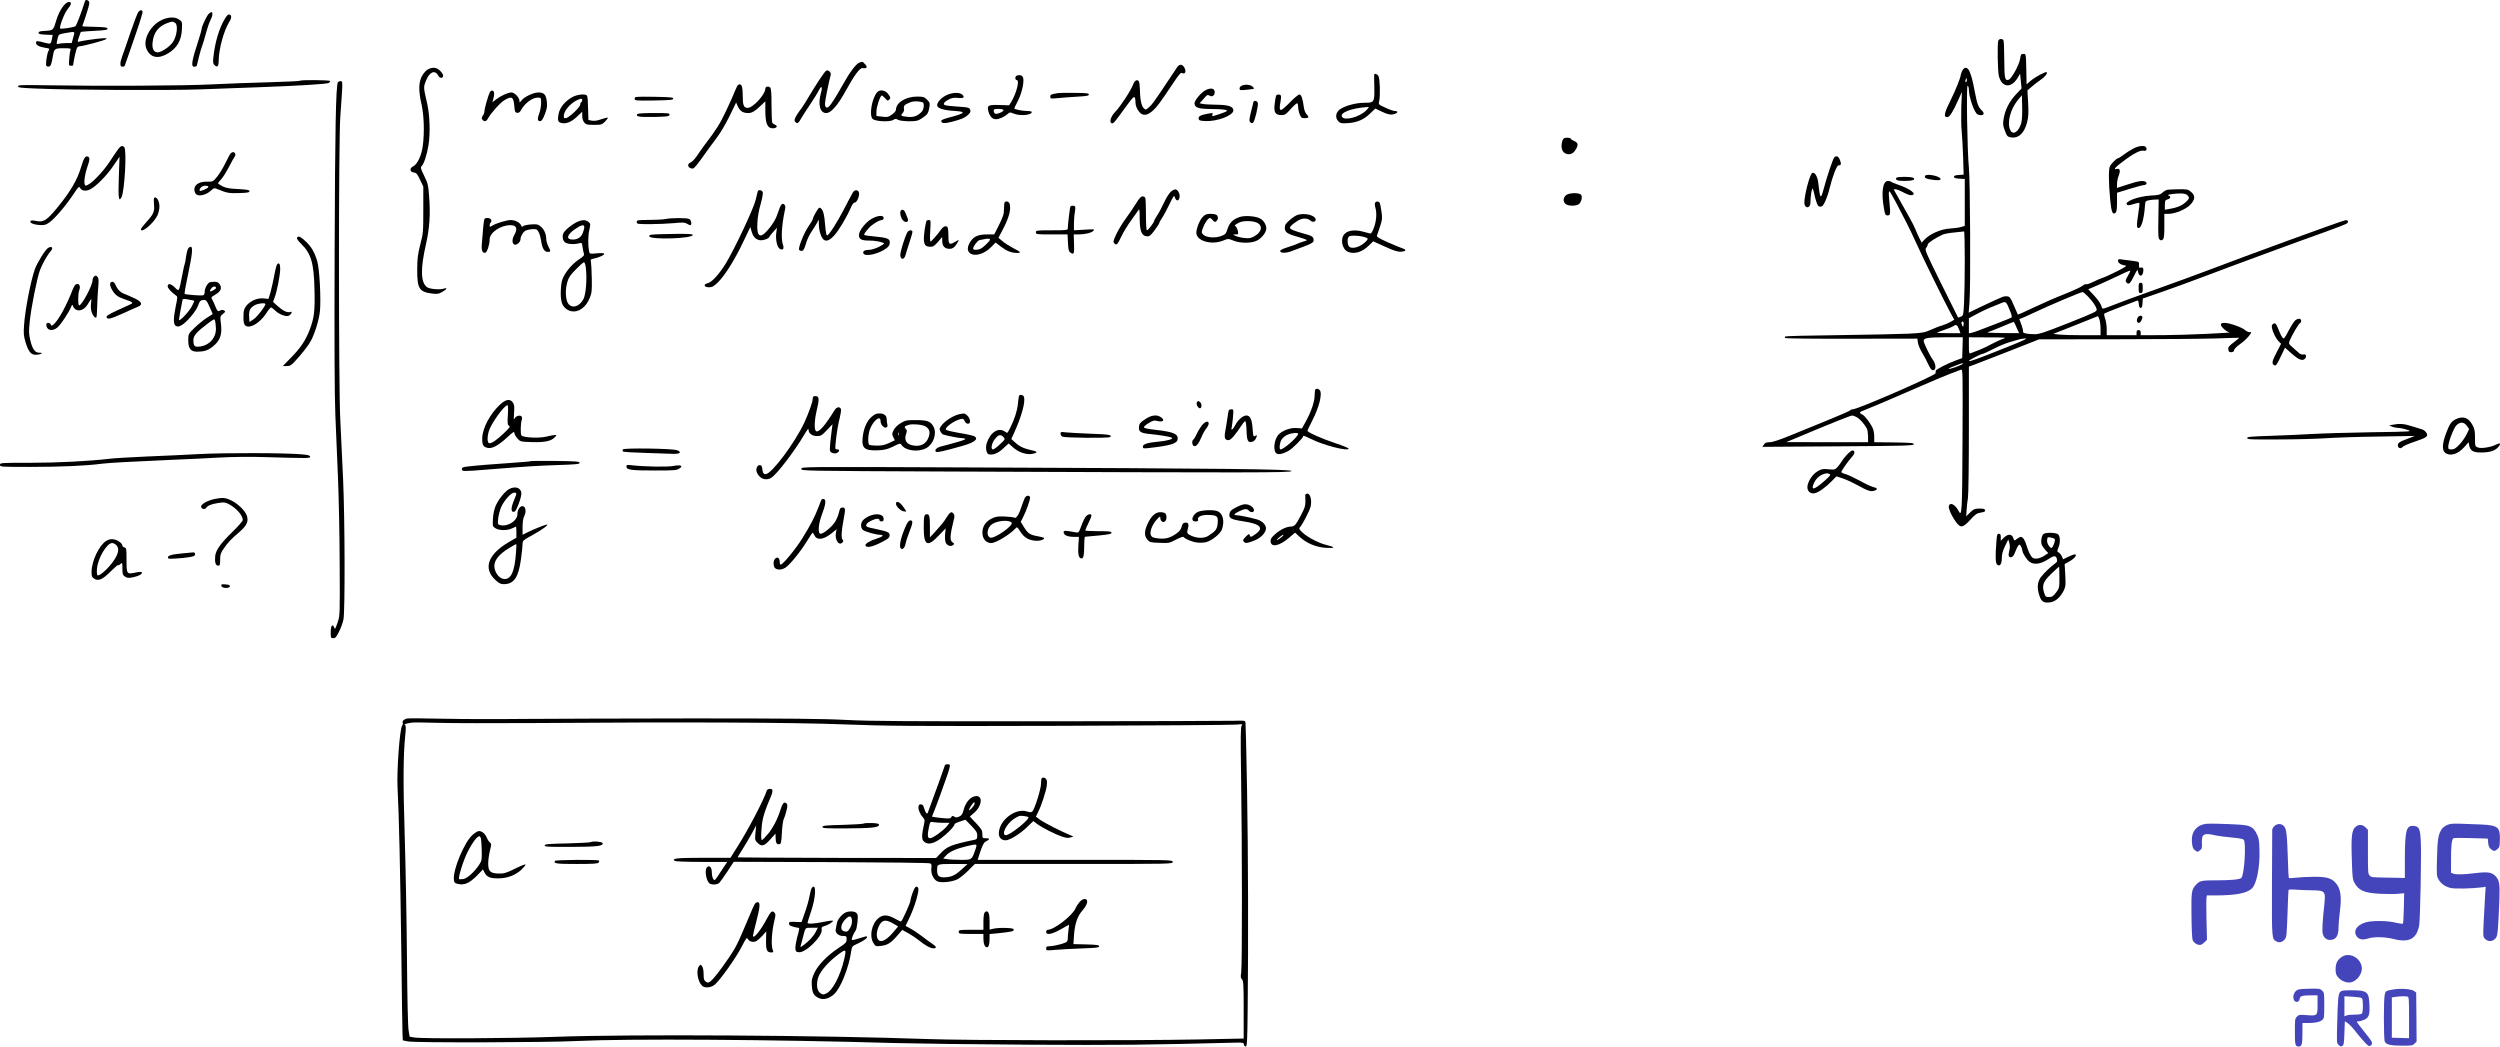 <svg xmlns="http://www.w3.org/2000/svg" version="1.0" width="2430.305pt" height="1017.389pt" viewBox="0 0 2430.305 1017.389" preserveAspectRatio="xMidYMid meet">
<g transform="translate(-111,1217.889) scale(0.1,-0.1)" fill="#000000" stroke="none">
<path d="M1936 12168 c-30 -98 -82 -236 -93 -244 -13 -11 -141 -30 -148 -22 -12 12 42 153 72 187 37 44 43 71 14 71 -38 0 -95 -82 -124 -179 -30 -100 -28 -98 -122 -103 -37 -2 -50 -7 -50 -18 0 -12 16 -16 69 -18 l68 -3 -7 -37 c-9 -50 -13 -53 -60 -41 -86 23 -95 23 -95 2 0 -23 32 -40 90 -49 44 -7 44 -7 30 -33 -14 -26 -28 -128 -20 -141 4 -7 16 -10 26 -8 18 3 24 22 39 106 11 67 18 72 101 72 69 0 75 -2 69 -17 -4 -10 -10 -48 -12 -85 -5 -64 -5 -68 16 -68 11 0 21 1 21 3 10 70 32 162 40 173 7 8 20 14 29 14 33 1 242 57 254 69 9 9 -3 11 -58 6 -73 -7 -178 -23 -207 -31 -16 -5 -16 -2 -1 43 9 26 17 50 19 52 2 2 61 6 131 10 104 5 128 9 128 21 0 12 -22 15 -122 18 -68 1 -123 4 -123 6 0 2 16 50 36 106 19 56 34 112 32 124 -3 23 -36 35 -42 14z m-114 -353 l-15 -55 -51 0 c-28 0 -62 -3 -75 -7 -22 -6 -23 -4 -16 28 13 65 13 65 78 76 104 17 96 21 79 -42z"/>
<path d="M2457 12065 c-9 -8 -43 -97 -77 -197 -34 -101 -70 -205 -81 -233 -25 -69 -25 -105 1 -105 11 0 22 6 24 13 8 25 37 108 106 306 39 112 69 210 66 217 -7 18 -21 18 -39 -1z"/>
<path d="M3137 12042 c-20 -22 -67 -122 -67 -144 0 -9 -13 -56 -29 -105 -69 -212 -77 -263 -41 -263 11 0 22 6 24 13 2 6 12 46 21 87 10 41 24 89 31 105 7 17 22 68 34 114 12 46 32 106 46 134 33 64 21 103 -19 59z"/>
<path d="M3295 11995 c-56 -94 -97 -234 -111 -376 -5 -44 -3 -59 11 -73 28 -27 40 -14 41 45 1 110 50 290 101 372 27 42 27 70 1 75 -11 2 -26 -13 -43 -43z"/>
<path d="M2704 11994 c-123 -44 -213 -198 -169 -293 38 -84 113 -99 209 -41 86 52 128 123 134 229 4 77 4 78 -26 99 -35 26 -87 27 -148 6z m110 -39 c28 -21 16 -122 -21 -182 -29 -45 -112 -103 -150 -103 -38 0 -56 34 -50 94 10 98 55 158 144 191 48 17 54 17 77 0z"/>
<path d="M20536 11784 c-11 -28 -6 -293 5 -342 28 -115 120 -125 183 -20 l24 40 7 -71 7 -72 -54 -57 c-63 -67 -106 -150 -120 -236 -9 -53 -7 -68 12 -118 19 -51 25 -58 55 -64 76 -14 133 38 161 146 13 52 15 89 10 187 l-7 123 37 32 c20 18 59 48 85 66 47 31 77 68 65 79 -9 9 -113 -47 -156 -84 l-39 -34 -3 148 c-3 148 -3 148 -28 148 -22 0 -26 -5 -32 -48 -8 -57 -83 -194 -111 -203 -37 -12 -42 10 -43 194 0 98 -4 183 -8 190 -10 17 -43 15 -50 -4z m223 -802 c-24 -85 -82 -122 -107 -67 -33 71 1 201 74 291 l39 47 3 -114 c2 -67 -2 -132 -9 -157z"/>
<path d="M9463 11570 c-32 -13 -95 -97 -159 -213 -69 -123 -117 -199 -138 -216 -22 -18 -36 -5 -36 32 0 27 39 221 56 278 6 22 -22 50 -42 42 -17 -6 -92 -120 -211 -319 -16 -25 -39 -60 -53 -77 -14 -18 -31 -45 -38 -61 -11 -25 -11 -32 2 -45 18 -17 28 -11 54 36 9 17 47 76 83 130 37 55 77 119 89 144 27 51 38 37 21 -24 -32 -114 -10 -197 51 -197 46 0 110 72 186 210 88 160 141 232 169 227 40 -7 50 9 23 37 -26 29 -26 28 -57 16z"/>
<path d="M12555 11528 c-9 -13 -50 -75 -92 -138 -138 -207 -154 -229 -185 -255 -31 -26 -31 -26 -51 -6 -22 22 -35 88 -36 186 -1 33 -5 66 -10 73 -14 23 -42 9 -55 -29 -19 -55 -126 -219 -176 -269 -45 -45 -61 -110 -27 -110 14 0 23 12 142 175 74 102 81 104 84 20 1 -37 32 -90 61 -105 31 -16 64 -5 110 36 39 36 61 65 195 265 57 86 74 105 87 98 28 -16 42 14 23 50 -19 37 -47 40 -70 9z"/>
<path d="M5264 11501 c-17 -10 -41 -40 -55 -67 -30 -63 -31 -137 -1 -271 24 -111 29 -269 12 -403 -12 -92 -53 -179 -93 -198 -38 -18 -34 -56 6 -60 24 -3 34 -14 60 -70 l32 -67 0 -225 c0 -216 -1 -230 -30 -340 -24 -97 -29 -135 -29 -245 -1 -182 19 -214 146 -230 48 -6 62 -4 97 16 44 24 55 45 19 33 -43 -14 -140 -6 -168 14 -60 45 -64 177 -10 412 36 161 45 290 32 464 -9 120 -13 134 -49 207 -30 61 -37 82 -27 90 24 20 54 110 70 210 18 118 12 288 -13 399 -38 165 -37 160 -12 225 34 86 88 108 119 49 15 -27 43 -29 48 -3 2 9 -10 30 -27 47 -34 38 -79 42 -127 13z"/>
<path d="M20185 11490 c-8 -16 -15 -36 -15 -44 0 -19 -51 -147 -89 -223 -72 -144 -81 -183 -40 -183 21 0 55 53 106 168 l35 77 -6 -148 c-2 -82 -1 -188 4 -235 5 -48 11 -162 14 -254 l5 -167 -47 -3 c-34 -2 -47 -7 -47 -18 0 -11 14 -16 53 -18 l52 -3 0 -228 0 -228 -37 -11 c-21 -6 -69 -13 -108 -15 -87 -4 -200 -54 -252 -113 l-22 -24 -24 47 c-13 27 -30 64 -37 83 -7 19 -30 64 -50 100 -67 118 -155 275 -158 282 -6 14 29 8 66 -11 69 -35 89 -43 108 -39 53 10 -20 63 -141 104 -27 9 -54 20 -59 25 -6 5 -20 9 -33 9 -50 0 -67 -109 -39 -265 11 -64 14 -70 37 -70 27 0 28 11 14 158 -5 45 -4 77 1 77 5 0 35 -51 67 -112 32 -62 77 -149 100 -193 23 -44 64 -130 91 -190 58 -130 284 -591 337 -687 l37 -67 -34 -20 c-18 -11 -55 -27 -81 -35 -27 -7 -77 -27 -113 -43 -59 -27 -79 -31 -220 -38 -85 -4 -388 -10 -672 -14 -284 -3 -520 -9 -524 -13 -4 -5 -4 -11 0 -15 4 -5 295 -8 646 -7 l639 1 6 -41 c4 -23 22 -66 41 -97 19 -31 46 -82 60 -113 18 -39 31 -56 44 -56 36 0 32 63 -6 110 -20 24 -84 157 -84 174 0 29 38 36 210 36 l171 0 -3 -101 -3 -101 -65 -24 c-83 -31 -190 -86 -192 -99 0 -5 -1 -17 -2 -25 -2 -21 -756 -350 -805 -350 -10 0 -21 -4 -23 -9 -1 -5 -100 -48 -218 -96 -118 -48 -285 -116 -370 -151 -103 -42 -169 -64 -196 -64 -32 0 -45 -5 -56 -22 l-15 -23 736 5 c645 4 736 7 736 20 0 13 -29 15 -192 18 l-193 2 0 50 c0 27 -5 61 -11 77 -17 47 -79 130 -105 142 -33 15 -30 25 14 40 43 16 293 122 577 246 110 48 234 100 275 115 41 16 83 31 93 35 18 7 18 -17 15 -683 -3 -703 -6 -753 -38 -691 -32 63 -82 89 -95 50 -8 -27 41 -127 89 -180 31 -34 55 -25 118 43 51 56 65 66 104 72 34 5 44 10 42 23 -3 12 -15 16 -56 16 -46 -1 -56 -5 -90 -38 l-38 -37 4 62 c2 35 8 87 13 117 5 30 9 330 9 665 l0 611 53 19 c28 10 182 70 340 132 l289 114 756 1 c417 0 854 4 972 8 118 5 216 7 218 6 1 -1 -23 -21 -53 -44 -47 -36 -56 -47 -53 -69 2 -21 8 -27 28 -27 17 0 26 6 28 20 1 11 27 37 57 58 29 20 68 55 85 77 31 39 31 40 9 40 -12 0 -32 9 -44 20 -28 26 -151 70 -197 70 -31 0 -38 -4 -38 -19 0 -19 57 -70 82 -72 50 -6 -441 -27 -629 -28 l-233 -1 0 25 c0 18 -5 25 -20 25 -15 0 -20 -7 -20 -25 l0 -25 -145 0 -145 0 0 59 c0 32 -7 78 -15 102 -9 23 -12 46 -8 50 5 4 73 32 153 62 80 31 153 59 162 62 14 5 17 0 20 -32 2 -26 8 -38 18 -38 11 0 16 13 18 46 l3 46 182 63 c100 35 288 103 417 152 292 111 920 342 1179 434 107 38 200 75 208 82 18 18 6 35 -21 29 -45 -10 -958 -343 -1316 -480 -107 -41 -343 -127 -525 -192 -181 -65 -372 -135 -423 -156 -82 -33 -94 -36 -98 -21 -13 41 -32 69 -81 123 l-53 56 92 39 c50 22 143 64 205 94 62 31 113 52 113 47 0 -5 -12 -28 -26 -53 -21 -36 -24 -47 -14 -59 23 -27 37 -16 73 57 36 73 37 73 43 40 9 -43 39 -44 48 -1 7 38 0 52 -24 46 -14 -4 -17 1 -16 27 1 30 0 31 -54 38 -30 3 -76 10 -102 13 -43 7 -48 6 -48 -12 0 -21 30 -40 70 -45 20 -2 4 -14 -75 -54 -55 -28 -118 -57 -140 -64 -22 -7 -66 -26 -98 -42 -32 -16 -62 -26 -68 -22 -6 3 -20 -3 -32 -14 -12 -11 -92 -48 -177 -82 -85 -33 -221 -93 -303 -132 -81 -39 -149 -69 -151 -67 -1 2 -19 42 -39 89 -31 74 -40 85 -63 88 -15 2 -37 -1 -48 -6 -12 -5 -41 -18 -65 -28 -24 -11 -93 -43 -154 -72 l-109 -53 8 103 c12 138 7 1186 -6 1310 -16 159 -26 803 -12 794 7 -4 12 -22 12 -39 1 -78 55 -229 86 -241 52 -20 77 5 40 39 -34 32 -45 60 -67 175 -22 117 -32 154 -52 203 -20 46 -50 50 -72 7z m45 -90 c0 -11 -4 -20 -9 -20 -5 0 -7 9 -4 20 3 11 7 20 9 20 2 0 4 -9 4 -20z m-20 -1752 c0 -156 -3 -340 -7 -410 -6 -122 -7 -127 -31 -137 -13 -7 -26 -10 -27 -9 -1 2 -76 151 -165 331 -151 306 -161 329 -146 346 9 10 16 25 16 33 0 15 75 64 145 96 17 8 68 17 115 21 47 5 88 9 93 10 4 0 7 -126 7 -281z m1196 -350 c49 -51 79 -95 86 -125 6 -21 -13 -30 -271 -133 -222 -88 -287 -110 -327 -110 -75 0 -123 10 -118 25 3 7 -4 36 -15 66 -24 63 -24 59 -12 59 5 0 67 28 138 61 131 63 450 198 468 199 6 0 29 -19 51 -42z m-756 -141 c18 -43 21 -60 12 -66 -11 -7 -197 -80 -307 -121 -27 -11 -62 -22 -77 -26 l-28 -6 0 73 0 74 78 42 c42 23 102 51 132 63 30 11 69 27 85 34 66 30 66 30 105 -67z m880 -173 l0 -64 -169 0 c-92 0 -196 3 -229 6 l-62 7 218 86 217 87 13 -29 c6 -16 12 -58 12 -93z m-1333 29 c-3 -15 -6 -13 -14 7 -8 18 -7 27 1 32 12 8 20 -13 13 -39z m504 10 c6 -16 17 -40 24 -55 l14 -28 -167 1 c-106 1 -156 4 -137 9 17 5 77 29 135 53 58 25 108 45 113 46 4 1 12 -11 18 -26z m-548 -43 l15 -40 -114 0 c-63 0 -114 2 -114 4 0 2 30 14 68 27 37 12 76 28 87 35 31 22 41 17 58 -26z m430 -94 c-23 -8 -72 -30 -109 -50 -37 -21 -95 -48 -128 -61 -34 -12 -69 -26 -78 -30 -16 -6 -18 1 -18 74 l0 81 188 -1 c169 0 183 -2 145 -13z m37 -82 c-298 -119 -370 -145 -370 -134 0 9 119 70 138 70 5 0 52 22 103 48 52 27 123 56 159 66 36 10 76 21 90 26 14 4 41 8 60 9 25 0 -27 -24 -180 -85z m-430 -162 c0 -9 -129 -56 -136 -49 -3 2 10 10 28 17 18 7 49 18 68 26 43 16 40 16 40 6z m-1026 -521 c30 -19 66 -60 93 -106 7 -11 12 -46 13 -77 l0 -58 -397 0 -398 1 120 50 c292 123 501 207 519 208 10 1 33 -8 50 -18z"/>
<path d="M14469 11453 c-1 -5 -1 -58 1 -119 3 -149 0 -154 -94 -154 -86 0 -195 -30 -243 -66 -40 -31 -45 -82 -12 -115 19 -19 30 -21 93 -17 90 6 157 35 218 96 l48 46 47 -23 c73 -36 104 -42 140 -30 35 11 36 29 1 29 -12 0 -52 14 -90 32 -68 31 -69 32 -61 62 12 47 8 218 -6 244 -11 21 -39 31 -42 15z m-78 -347 c-63 -65 -210 -104 -235 -63 -25 40 92 85 243 95 24 2 24 1 -8 -32z"/>
<path d="M10993 11443 c-18 -7 -16 -43 2 -43 29 0 -5 -130 -54 -211 l-21 -34 -93 3 c-111 4 -125 -4 -108 -64 14 -49 38 -74 73 -74 32 0 82 23 114 51 19 18 23 18 57 4 62 -26 177 -16 177 15 0 6 -21 10 -47 10 -45 0 -123 16 -123 25 0 2 16 37 37 77 43 86 65 206 44 232 -13 16 -34 19 -58 9z m-128 -333 c8 -13 -59 -44 -79 -37 -9 4 -16 16 -16 27 0 17 6 20 44 20 25 0 48 -4 51 -10z"/>
<path d="M4027 11394 c-3 -4 -142 -10 -309 -15 -167 -4 -420 -14 -563 -21 -259 -13 -1077 -17 -1600 -8 -235 4 -270 3 -270 -10 0 -13 30 -16 180 -22 346 -15 1295 -19 1590 -8 160 6 407 15 550 20 394 14 689 32 703 43 6 5 12 13 12 18 0 10 -283 13 -293 3z"/>
<path d="M4395 11379 c-20 -31 -28 -458 -32 -1649 -3 -896 -1 -1401 7 -1585 6 -148 17 -416 25 -595 8 -179 16 -557 17 -840 3 -515 3 -515 -21 -585 -21 -62 -25 -67 -32 -47 -16 43 -34 19 -34 -44 0 -56 1 -59 25 -59 21 0 30 11 56 64 18 35 37 88 43 119 16 82 14 975 -4 1370 -8 180 -20 437 -27 572 -17 321 -17 2723 0 2940 6 80 14 191 17 248 5 96 4 102 -14 102 -11 0 -23 -5 -26 -11z"/>
<path d="M8284 11352 c-5 -4 -18 -29 -29 -57 -10 -27 -49 -115 -87 -195 -61 -128 -90 -175 -208 -330 -14 -19 -46 -63 -69 -98 -23 -35 -53 -67 -67 -72 -42 -16 -26 -60 21 -60 13 0 48 43 145 181 25 35 68 93 95 129 28 36 80 125 116 198 l65 134 18 -40 c20 -43 49 -62 99 -62 37 0 64 16 125 74 l42 40 0 -92 c0 -109 16 -158 54 -168 46 -11 79 18 39 33 -10 4 -21 11 -25 17 -4 6 -8 84 -8 172 0 131 -3 164 -15 174 -18 15 -45 6 -45 -13 0 -56 -120 -187 -171 -187 -39 0 -49 24 -49 122 0 93 -14 123 -46 100z"/>
<path d="M13188 11349 c-18 -7 -28 -18 -28 -30 0 -18 5 -19 68 -13 37 4 69 8 71 11 3 2 -2 10 -10 18 -20 20 -68 26 -101 14z"/>
<path d="M12837 11306 c-47 -21 -119 -105 -115 -135 5 -40 39 -51 168 -52 115 0 165 -9 142 -23 -14 -9 -122 -46 -133 -46 -5 0 -6 7 -2 16 5 15 1 16 -33 10 -80 -14 -105 -26 -102 -49 3 -19 10 -22 63 -25 116 -6 275 54 275 104 0 38 -49 54 -172 55 -57 1 -115 4 -129 8 l-27 6 38 43 c34 40 39 43 58 31 28 -17 54 4 50 40 -4 31 -36 37 -81 17z"/>
<path d="M5872 11283 c-15 -28 -52 -158 -52 -182 0 -12 -7 -33 -16 -46 -13 -20 -14 -28 -4 -40 19 -23 38 -18 54 13 29 53 122 156 161 178 72 42 87 32 95 -61 4 -52 8 -60 27 -63 15 -2 26 5 37 25 37 68 110 123 162 123 34 0 34 0 34 -55 0 -30 -9 -76 -19 -103 -20 -51 -15 -76 14 -70 12 2 27 26 42 68 20 52 24 76 19 120 -8 69 -27 90 -81 90 -49 0 -136 -41 -165 -77 -19 -24 -20 -24 -20 -5 0 32 -48 82 -78 82 -34 0 -101 -31 -149 -67 l-36 -28 8 30 c14 50 11 79 -7 83 -9 2 -21 -5 -26 -15z"/>
<path d="M9638 11283 c-52 -57 -81 -225 -45 -260 24 -25 167 -32 200 -10 20 13 27 13 48 1 14 -8 56 -13 105 -14 72 0 85 3 126 29 53 34 63 49 73 108 6 39 4 46 -23 73 -28 27 -36 30 -96 30 -112 0 -206 -59 -206 -128 0 -11 -17 -31 -40 -47 -36 -25 -45 -27 -95 -20 l-55 6 0 44 c0 46 37 155 52 155 5 0 20 -12 33 -27 22 -25 25 -27 40 -12 14 14 14 18 -8 50 -27 41 -82 52 -109 22z m440 -98 c21 -7 14 -72 -10 -95 -43 -41 -78 -53 -136 -47 -65 7 -70 11 -47 37 11 12 16 29 13 45 -6 27 6 38 67 62 26 10 75 9 113 -2z"/>
<path d="M10314 11255 c-51 -23 -94 -69 -94 -99 0 -29 60 -49 164 -55 126 -8 113 -23 -56 -67 -43 -11 -68 -22 -68 -31 0 -24 31 -27 104 -8 93 24 125 38 158 69 22 21 26 31 19 49 -8 20 -17 23 -112 29 -57 4 -113 9 -126 13 -32 8 -19 31 30 57 31 16 52 19 89 15 52 -7 70 5 45 30 -26 26 -96 25 -153 -2z"/>
<path d="M11390 11273 c-62 -10 -70 -14 -70 -34 0 -20 3 -21 72 -14 39 4 123 10 187 14 94 5 116 9 116 21 0 13 -23 15 -140 16 -77 1 -151 0 -165 -3z"/>
<path d="M6670 11233 c-69 -40 -118 -101 -130 -161 -11 -59 -6 -79 21 -87 45 -15 102 6 156 58 l53 50 0 -40 c0 -25 7 -50 19 -64 17 -21 27 -24 95 -24 72 0 77 2 108 32 17 18 30 35 27 38 -3 2 -31 -4 -63 -15 -38 -14 -69 -19 -92 -14 l-34 6 -2 77 c-3 126 -5 148 -12 160 -13 21 -98 12 -146 -16z m100 -27 c0 -8 -4 -18 -10 -21 -5 -3 -10 -14 -10 -24 0 -25 -113 -131 -141 -131 -19 0 -21 4 -16 37 7 41 61 104 117 133 43 23 60 25 60 6z"/>
<path d="M13515 11248 c-3 -7 -9 -41 -13 -75 -12 -86 4 -113 68 -113 31 0 42 8 88 60 30 33 58 58 63 55 5 -4 9 -21 9 -39 0 -19 7 -50 15 -70 13 -32 20 -36 50 -36 39 0 44 11 16 39 -11 11 -23 41 -26 68 -12 89 -25 123 -44 123 -10 0 -50 -34 -90 -75 -40 -41 -79 -75 -87 -75 -16 0 -17 24 -5 85 4 22 6 46 3 53 -5 16 -41 16 -47 0z"/>
<path d="M7280 11220 c0 -20 4 -20 188 -18 158 3 187 5 187 18 0 13 -29 15 -187 18 -184 2 -188 2 -188 -18z"/>
<path d="M13295 11188 c-2 -7 -13 -51 -24 -98 -18 -75 -19 -87 -6 -100 13 -12 17 -12 29 0 15 17 49 159 44 186 -4 22 -36 31 -43 12z"/>
<path d="M7304 11069 c-14 -24 18 -29 162 -27 132 3 149 5 152 21 3 16 -9 17 -152 17 -101 0 -157 -4 -162 -11z"/>
<path d="M16300 10814 c-16 -42 -12 -92 10 -114 30 -30 81 -27 106 8 42 57 40 83 -7 102 -16 7 -29 16 -29 21 0 5 -16 9 -35 9 -29 0 -37 -5 -45 -26z"/>
<path d="M2258 10728 c-13 -18 -51 -73 -83 -123 -62 -92 -159 -196 -208 -221 -24 -13 -28 -13 -33 1 -10 25 2 105 25 171 25 70 26 93 5 101 -24 9 -40 -15 -64 -97 -38 -129 -102 -239 -229 -395 -106 -129 -138 -150 -211 -134 -25 6 -47 6 -52 1 -16 -16 23 -36 81 -40 50 -4 64 -1 99 23 50 33 166 169 238 279 47 71 53 76 63 58 16 -30 55 -35 99 -13 58 30 162 135 226 231 l58 85 -7 -201 c-7 -202 -1 -243 26 -193 30 57 53 461 27 487 -19 19 -34 14 -60 -20z"/>
<path d="M21847 10734 c-27 -14 -69 -41 -94 -60 -24 -19 -49 -34 -54 -34 -13 0 -64 -50 -78 -77 -14 -27 -13 -159 2 -320 12 -127 24 -156 52 -133 11 9 15 34 15 104 l0 91 123 38 c67 20 130 37 139 37 23 0 34 20 17 31 -25 16 -68 10 -174 -25 l-105 -34 0 39 c0 21 7 57 16 79 19 47 13 75 -16 67 -45 -12 -16 20 95 100 72 53 135 83 161 77 25 -6 37 7 28 30 -9 25 -72 20 -127 -10z"/>
<path d="M3351 10686 c-7 -8 -30 -52 -52 -97 -22 -45 -58 -104 -80 -130 -39 -47 -40 -47 -97 -46 -95 2 -146 -50 -112 -114 20 -36 101 -20 153 29 26 24 30 25 60 13 94 -39 111 -42 211 -39 82 2 101 6 101 18 0 12 -21 16 -110 21 -86 4 -119 10 -152 27 -24 12 -43 25 -43 29 0 4 13 21 29 38 16 16 50 70 76 120 25 49 51 95 57 102 13 16 3 43 -15 43 -8 0 -20 -6 -26 -14z m-217 -328 c-8 -13 -75 -41 -81 -34 -10 10 7 37 29 45 27 10 60 3 52 -11z"/>
<path d="M18944 10652 c-14 -10 -73 -185 -114 -339 -6 -24 -15 -43 -19 -43 -8 0 -12 17 -26 138 -8 57 -33 99 -57 90 -16 -7 -49 -107 -67 -204 -15 -81 -14 -109 4 -124 22 -18 45 4 45 44 0 56 13 136 20 131 4 -3 11 -22 15 -42 3 -21 13 -59 22 -85 13 -40 20 -48 39 -48 20 0 29 11 50 58 14 31 32 84 39 117 28 116 72 230 88 227 24 -4 29 14 13 53 -15 34 -30 42 -52 27z"/>
<path d="M19825 10470 c-10 -17 3 -27 42 -34 71 -13 108 -12 108 2 0 28 -135 56 -150 32z"/>
<path d="M19545 10450 c-13 -21 9 -30 78 -30 78 0 114 12 87 30 -20 13 -157 13 -165 0z"/>
<path d="M12493 10316 c-16 -13 -47 -62 -68 -108 -21 -46 -51 -102 -67 -125 -15 -23 -28 -46 -28 -51 0 -14 -59 -92 -70 -92 -6 0 -10 57 -10 149 0 82 -3 156 -6 165 -3 9 -16 16 -28 16 -15 -1 -33 -20 -65 -73 -25 -40 -69 -105 -98 -144 -30 -40 -70 -107 -90 -148 -32 -69 -34 -78 -20 -92 21 -22 30 -13 70 71 19 41 62 110 94 154 32 44 63 88 70 98 10 16 12 0 12 -81 1 -123 19 -168 67 -173 28 -3 36 3 78 58 25 34 46 66 46 72 0 5 13 28 28 51 16 23 48 83 71 132 42 86 44 89 53 63 12 -36 36 -36 44 -1 8 31 -13 76 -38 81 -8 2 -29 -8 -45 -22z"/>
<path d="M22175 10333 c-11 -3 -31 -15 -45 -28 -21 -19 -39 -24 -110 -27 -125 -7 -263 -59 -233 -89 8 -8 25 -7 63 6 28 9 54 14 57 11 3 -3 -2 -56 -12 -117 -12 -76 -14 -114 -7 -121 32 -32 65 67 75 227 2 26 7 31 37 37 19 4 49 7 65 7 l30 1 -3 -188 c-3 -161 -1 -190 12 -202 13 -10 19 -10 31 0 12 10 15 38 15 131 l0 119 40 0 c65 0 170 44 213 89 48 52 50 89 6 125 -28 24 -37 26 -122 25 -51 -1 -101 -3 -112 -6z m197 -50 c26 -24 23 -38 -21 -75 -37 -32 -85 -50 -161 -62 l-35 -6 0 47 c1 41 4 48 25 53 30 7 37 28 13 37 -14 6 -8 9 22 14 81 12 138 10 157 -8z"/>
<path d="M8476 10318 c-2 -7 -11 -44 -20 -82 -19 -83 -204 -476 -289 -616 -68 -110 -138 -186 -179 -195 -45 -10 -33 -40 16 -39 31 1 47 10 87 50 66 65 162 218 245 393 l68 143 12 -42 c16 -53 39 -78 79 -86 31 -6 94 17 95 34 1 4 17 25 37 47 l36 40 -7 -52 c-8 -65 9 -140 36 -154 30 -16 43 2 29 42 -20 57 -12 190 19 334 7 31 6 43 -5 55 -21 20 -37 1 -59 -70 -22 -69 -53 -122 -106 -182 -74 -84 -106 -57 -97 81 2 49 16 126 32 178 14 51 24 102 20 113 -7 22 -43 28 -49 8z"/>
<path d="M9401 10308 c-8 -13 -46 -84 -84 -158 -68 -133 -150 -260 -167 -260 -5 0 -11 24 -14 53 -3 28 -8 79 -11 112 -7 64 -26 105 -50 105 -11 0 -65 -95 -65 -116 0 -3 -19 -34 -42 -68 -42 -61 -98 -201 -90 -224 2 -6 12 -12 23 -12 20 0 27 13 50 90 8 25 29 68 47 95 19 28 42 66 53 85 l18 35 1 -44 c0 -24 5 -62 12 -85 26 -91 69 -100 135 -29 45 48 123 178 163 271 15 35 28 52 40 52 23 0 52 79 38 103 -13 24 -41 21 -57 -5z"/>
<path d="M16332 10280 c-27 -25 -28 -61 -4 -83 26 -24 113 -23 135 1 23 25 31 70 17 87 -20 24 -121 20 -148 -5z"/>
<path d="M2608 10254 c-3 -3 -4 -31 -1 -63 7 -69 -5 -96 -77 -174 -27 -30 -50 -60 -50 -66 0 -46 122 55 160 133 11 23 20 62 20 87 0 56 -31 105 -52 83z"/>
<path d="M10877 10213 c-4 -3 -7 -33 -7 -65 0 -49 -7 -72 -47 -153 l-48 -95 -68 0 c-85 0 -128 -18 -161 -66 -95 -140 76 -185 202 -54 l40 41 54 -41 c56 -42 101 -60 156 -60 44 0 37 8 -40 48 -34 18 -81 47 -102 66 l-40 33 52 99 c51 101 71 177 58 228 -6 25 -33 35 -49 19z m-143 -361 c6 -10 -59 -74 -91 -91 -28 -14 -73 -14 -73 0 0 23 42 79 63 84 12 2 31 6 42 8 35 8 54 7 59 -1z"/>
<path d="M14477 10206 c-3 -8 -2 -30 4 -48 15 -53 9 -129 -15 -193 -15 -41 -27 -59 -37 -56 -7 2 -39 10 -69 18 -76 21 -145 13 -178 -21 -47 -46 -26 -153 34 -176 63 -24 136 -2 201 62 l42 41 115 -52 c90 -41 125 -51 156 -49 49 4 56 19 15 32 -16 5 -81 32 -143 59 -89 40 -111 54 -106 66 4 9 17 49 30 89 21 64 23 80 14 141 -5 37 -12 76 -16 85 -8 20 -40 21 -47 2z m-93 -335 c25 -10 26 -13 15 -28 -55 -66 -156 -96 -179 -54 -14 27 -13 74 3 90 14 15 116 10 161 -8z"/>
<path d="M11516 10171 c-6 -8 -25 -175 -26 -213 0 -16 -14 -18 -155 -18 -148 0 -155 -1 -155 -20 0 -19 7 -20 154 -20 l154 0 4 -81 c3 -66 7 -83 23 -95 34 -25 40 -12 36 84 l-3 92 48 0 c66 1 123 15 143 35 15 16 10 17 -86 11 l-103 -6 0 67 c1 38 4 86 9 108 4 22 6 46 3 53 -4 14 -38 16 -46 3z"/>
<path d="M9864 10125 c-8 -20 4 -66 23 -87 31 -34 64 -14 44 25 -6 12 -15 34 -21 50 -10 29 -37 36 -46 12z"/>
<path d="M12803 10071 c-30 -30 -63 -111 -63 -155 0 -79 145 -122 260 -76 50 20 50 20 100 0 73 -29 182 -27 235 3 45 26 85 79 85 114 0 38 -27 81 -62 99 -43 22 -145 30 -194 14 -66 -21 -101 -55 -120 -114 -16 -50 -21 -56 -61 -71 -59 -23 -146 -16 -175 12 -20 21 -20 22 -3 69 18 49 51 94 68 94 5 0 17 -10 27 -22 15 -19 20 -20 34 -9 19 16 21 42 4 59 -7 7 -33 12 -59 12 -39 0 -53 -5 -76 -29z m522 -55 c66 -28 52 -97 -27 -137 -32 -17 -50 -19 -96 -13 -31 3 -68 13 -82 20 l-25 13 27 1 c26 0 27 2 22 33 -4 17 -13 37 -21 44 -15 12 -14 13 35 39 35 18 123 18 167 0z"/>
<path d="M13724 10090 c-17 -5 -52 -28 -77 -51 -38 -33 -47 -47 -47 -74 0 -42 20 -58 114 -85 116 -35 117 -36 67 -49 -24 -7 -51 -17 -60 -22 -9 -5 -50 -20 -91 -33 -47 -14 -75 -28 -75 -37 0 -21 51 -23 104 -4 210 77 221 83 221 110 0 30 -16 42 -81 59 -105 28 -149 46 -149 61 0 18 67 69 107 83 36 12 70 6 95 -16 19 -16 48 -10 48 11 0 42 -102 69 -176 47z"/>
<path d="M9591 10056 c-62 -32 -131 -118 -131 -162 0 -42 24 -54 108 -54 31 0 77 -6 101 -13 43 -13 43 -13 19 -29 -41 -27 -99 -48 -132 -48 -40 0 -61 -14 -53 -34 14 -37 151 -6 225 50 23 18 32 33 32 55 0 38 -23 47 -148 59 -52 5 -96 11 -99 14 -7 6 6 27 44 69 32 36 100 77 128 77 8 0 15 9 15 20 0 28 -52 26 -109 -4z"/>
<path d="M5816 10038 c-3 -13 -8 -57 -11 -98 -3 -41 -8 -101 -11 -133 -6 -61 6 -91 34 -85 17 4 42 78 42 129 0 67 105 139 202 139 61 0 73 -34 36 -99 -25 -43 -19 -91 11 -91 22 0 51 30 51 53 0 27 22 66 45 81 19 12 65 20 102 17 22 -2 44 -48 53 -111 11 -75 31 -110 65 -110 30 0 31 5 5 55 -11 22 -20 54 -20 72 0 47 -22 96 -56 122 -25 20 -37 22 -92 18 -34 -2 -69 -10 -76 -16 -11 -10 -16 -8 -20 6 -9 27 -58 53 -100 53 -40 0 -148 -33 -183 -56 -21 -13 -23 -13 -23 4 0 10 5 23 10 28 18 18 0 44 -31 44 -22 0 -30 -5 -33 -22z"/>
<path d="M7575 10049 c-22 -4 -93 -8 -157 -8 -111 -1 -118 -2 -118 -21 0 -19 7 -20 133 -20 72 0 177 5 231 10 83 8 104 7 123 -5 12 -8 27 -15 33 -15 18 0 11 49 -9 60 -23 12 -178 12 -236 -1z"/>
<path d="M6708 10015 c-26 -14 -65 -42 -88 -63 -32 -31 -40 -46 -40 -74 0 -22 7 -41 20 -53 21 -19 85 -25 136 -12 31 8 31 7 37 -35 4 -24 9 -53 13 -64 5 -18 -4 -28 -48 -57 -59 -40 -116 -103 -150 -168 -16 -32 -23 -65 -26 -128 -5 -108 10 -157 58 -189 76 -51 174 -5 220 104 23 54 25 70 23 194 -2 74 -5 147 -8 162 -6 23 -3 27 27 33 56 12 108 37 102 47 -4 7 -32 8 -75 4 -67 -6 -67 -6 -73 22 -11 58 -10 149 3 206 13 58 12 61 -9 78 -30 24 -66 22 -122 -7z m82 -45 c0 -11 -7 -37 -16 -59 -16 -40 -50 -61 -98 -61 -67 1 -55 48 26 103 60 41 88 47 88 17z m15 -395 c13 -101 1 -255 -22 -301 -48 -92 -139 -101 -163 -16 -14 53 -12 120 6 182 12 41 30 68 83 121 37 38 72 69 78 69 6 0 15 -24 18 -55z"/>
<path d="M10116 10031 c-3 -5 -10 -40 -16 -77 -20 -140 -9 -174 55 -174 27 0 40 9 74 48 l40 47 1 -42 c0 -47 25 -73 70 -73 30 0 50 14 73 52 24 38 22 40 -15 18 -59 -36 -68 -29 -68 49 0 38 -3 76 -6 85 -10 26 -41 18 -65 -16 -30 -43 -90 -112 -102 -117 -7 -2 -8 35 -4 103 6 100 6 106 -13 106 -10 0 -21 -4 -24 -9z"/>
<path d="M9930 9920 c-26 -49 -71 -195 -68 -223 4 -47 39 -44 51 3 5 19 22 74 38 122 16 48 29 94 29 103 0 22 -37 19 -50 -5z"/>
<path d="M7562 9903 c-129 -3 -143 -5 -140 -21 7 -36 423 -23 423 13 0 11 -67 13 -283 8z"/>
<path d="M3997 9866 c-3 -8 14 -32 40 -57 96 -94 124 -184 130 -434 6 -218 -2 -286 -47 -403 -40 -104 -89 -177 -185 -274 l-76 -78 38 0 c32 0 44 7 86 53 62 66 129 153 150 194 40 76 78 203 87 285 12 116 -4 416 -26 488 -26 87 -58 142 -113 193 -51 48 -75 57 -84 33z"/>
<path d="M1578 9769 c-27 -15 -108 -147 -130 -209 -41 -119 -95 -401 -104 -540 -6 -82 -4 -108 14 -167 29 -94 53 -123 100 -123 20 0 44 5 52 10 11 7 7 10 -17 10 -43 0 -67 33 -88 120 -15 61 -16 85 -6 182 13 133 71 425 100 502 22 58 72 148 104 183 28 32 11 54 -25 32z"/>
<path d="M2941 9766 c-7 -8 -17 -45 -22 -81 -5 -37 -11 -71 -14 -75 -3 -4 -14 -56 -25 -114 -31 -158 -28 -154 -72 -110 -38 37 -68 41 -68 9 0 -17 37 -57 76 -85 22 -15 22 -15 3 -105 -25 -126 -25 -181 2 -195 16 -9 27 -7 53 7 50 27 142 136 162 192 14 41 22 50 46 53 32 5 37 -1 74 -86 l22 -50 -58 -37 c-31 -20 -85 -64 -119 -97 -61 -60 -61 -60 -61 -120 0 -82 23 -112 88 -112 64 0 104 13 147 47 74 58 96 117 83 222 -9 74 -9 75 19 98 24 19 26 24 13 33 -8 5 -21 8 -27 5 -7 -3 -19 -7 -26 -10 -9 -4 -20 10 -32 42 -10 26 -25 58 -32 70 -13 20 -12 23 31 48 53 31 66 63 42 100 -13 19 -25 25 -54 25 -20 0 -42 -4 -48 -8 -23 -16 -44 -58 -44 -88 0 -22 -5 -33 -17 -36 -22 -5 -171 7 -178 14 -3 3 8 72 26 154 51 242 57 304 31 304 -5 0 -15 -6 -21 -14z m269 -387 c0 -5 -13 -15 -30 -24 -33 -17 -38 -10 -15 22 15 21 45 22 45 2z m-212 -124 c2 -2 -8 -25 -22 -52 -26 -52 -126 -157 -126 -133 0 13 28 166 35 196 3 8 18 9 57 1 29 -5 54 -11 56 -12z m211 -269 c2 -89 -60 -161 -149 -175 -58 -9 -70 1 -70 63 0 42 34 80 140 160 64 47 65 48 71 25 4 -13 7 -46 8 -73z"/>
<path d="M3803 9608 c-5 -7 -18 -56 -27 -108 -10 -52 -26 -125 -36 -161 l-20 -66 -48 5 c-93 8 -190 -61 -194 -139 -5 -82 2 -118 23 -129 45 -25 137 32 195 120 21 33 43 60 49 60 5 0 23 -14 41 -31 35 -34 97 -59 126 -51 10 2 23 13 29 24 9 17 8 19 -9 14 -29 -9 -68 9 -121 56 l-47 42 17 46 c22 59 51 208 53 272 1 51 -12 70 -31 46z m-113 -385 c0 -21 -81 -126 -115 -148 l-40 -26 -3 50 c-4 60 8 85 51 111 30 19 107 28 107 13z"/>
<path d="M2022 9488 c-7 -7 -12 -21 -12 -32 0 -51 -104 -246 -131 -246 -12 0 -12 112 1 146 14 37 4 66 -23 62 -14 -2 -26 -18 -40 -53 -60 -156 -136 -295 -185 -339 -20 -17 -22 -17 -28 -2 -8 21 -44 21 -44 0 0 -56 57 -72 109 -28 31 26 111 146 132 199 8 21 13 25 16 15 25 -72 106 -62 151 19 13 23 26 41 29 41 2 0 2 -17 -2 -39 -3 -21 -2 -57 4 -79 11 -40 36 -70 48 -58 3 3 7 52 8 109 1 56 6 139 10 184 6 61 4 87 -5 98 -15 18 -22 19 -38 3z"/>
<path d="M2187 9433 c-14 -13 -6 -44 20 -84 28 -43 53 -59 130 -85 62 -21 72 -31 42 -43 -13 -5 -72 -32 -131 -60 -82 -38 -106 -54 -102 -66 10 -24 37 -18 161 38 65 30 130 59 146 65 48 20 35 48 -35 81 -35 16 -78 35 -97 42 -40 15 -69 43 -87 87 -13 30 -32 40 -47 25z"/>
<path d="M21900 9380 c0 -43 3 -50 20 -50 17 0 20 7 20 50 0 43 -3 50 -20 50 -17 0 -20 -7 -20 -50z"/>
<path d="M21890 9089 c-13 -24 -7 -49 13 -49 16 0 40 47 32 61 -10 16 -34 10 -45 -12z"/>
<path d="M23421 9063 c-11 -10 -40 -55 -64 -101 -40 -76 -45 -81 -58 -65 -9 10 -23 38 -33 63 -26 66 -32 75 -46 75 -7 0 -17 -7 -23 -16 -13 -21 27 -120 63 -157 l25 -25 -42 -81 c-45 -87 -50 -107 -30 -124 19 -16 28 -5 71 85 l39 82 68 -60 c69 -61 105 -73 129 -44 17 21 6 45 -19 38 -13 -3 -30 3 -43 15 -13 11 -41 36 -62 55 -39 34 -39 35 -26 68 22 54 91 169 101 169 5 0 9 9 9 20 0 25 -30 27 -59 3z"/>
<path d="M13897 8393 c-4 -3 -7 -28 -7 -55 0 -61 -30 -151 -82 -249 l-41 -75 -52 4 c-59 5 -138 -24 -175 -63 -46 -49 -57 -161 -19 -186 19 -12 66 -1 115 27 41 23 144 127 144 145 0 5 35 -9 78 -31 116 -59 362 -122 362 -92 0 5 -57 29 -127 52 -128 42 -273 107 -273 121 0 4 22 50 48 102 68 132 100 265 70 295 -13 13 -31 16 -41 5z m-167 -431 c0 -28 -140 -152 -172 -152 -14 0 -9 59 7 90 9 16 32 39 53 49 37 20 112 28 112 13z"/>
<path d="M11015 8328 c-2 -7 -6 -42 -10 -77 -6 -65 -34 -151 -75 -232 -29 -56 -25 -54 -52 -35 -62 44 -142 -8 -176 -114 -14 -45 -3 -104 22 -108 42 -8 87 10 138 57 l53 49 44 -39 c51 -46 126 -72 183 -63 48 8 58 21 21 30 -95 21 -133 37 -176 74 l-46 41 26 57 c74 164 111 297 98 350 -6 24 -43 31 -50 10z m-150 -398 c18 -20 18 -21 -34 -70 -29 -28 -60 -50 -67 -50 -25 0 -16 55 16 98 33 46 58 52 85 22z"/>
<path d="M9017 8324 c-4 -4 -7 -16 -7 -26 0 -27 -38 -133 -81 -227 -91 -196 -319 -501 -375 -501 -23 0 -28 8 -36 65 -4 28 -34 31 -48 5 -15 -28 -7 -60 24 -93 28 -30 75 -36 112 -14 54 32 229 261 324 423 28 47 40 62 40 46 0 -36 34 -62 82 -62 38 0 47 5 97 58 l54 57 -7 -55 c-14 -105 -21 -185 -18 -202 4 -22 49 -35 70 -21 25 15 26 33 2 33 -21 0 -22 3 -17 58 9 94 25 193 42 256 8 32 13 67 10 77 -9 28 -42 23 -61 -8 -92 -150 -151 -217 -179 -207 -22 9 -19 108 6 210 24 98 22 128 -6 132 -12 2 -24 0 -28 -4z"/>
<path d="M5973 8248 c-97 -90 -171 -227 -175 -325 -2 -68 8 -88 52 -98 43 -10 105 23 188 100 58 54 72 63 72 46 0 -11 13 -35 29 -53 29 -33 29 -33 146 -37 125 -3 184 10 220 49 17 19 17 20 -3 20 -12 0 -47 -7 -79 -15 -69 -18 -225 -11 -244 11 -11 14 -8 127 4 154 4 8 3 21 -2 29 -13 20 -60 6 -71 -22 -6 -15 -7 4 -3 55 5 63 3 82 -11 103 -26 39 -67 34 -123 -17z m74 -103 c-5 -82 -3 -96 11 -105 15 -8 7 -18 -48 -71 -72 -68 -116 -99 -142 -99 -21 0 -24 52 -7 115 20 72 151 255 182 255 6 0 8 -38 4 -95z"/>
<path d="M12744 8266 c-7 -19 13 -56 31 -56 18 0 20 41 3 58 -16 16 -27 15 -34 -2z"/>
<path d="M13056 8192 c-3 -5 -10 -42 -15 -83 -6 -41 -15 -98 -21 -128 -10 -61 -2 -81 34 -81 21 0 67 53 129 149 12 19 27 35 32 35 6 1 11 -38 13 -91 3 -99 13 -120 55 -109 13 3 29 17 35 31 16 35 15 37 -7 26 -17 -9 -19 -4 -24 70 -6 90 -24 129 -61 129 -32 0 -82 -43 -106 -91 -24 -46 -46 -63 -37 -28 3 13 9 59 13 102 6 74 6 77 -14 77 -11 0 -23 -4 -26 -8z"/>
<path d="M9580 8124 c-45 -41 -74 -109 -84 -197 -12 -108 21 -133 162 -125 52 3 85 11 136 37 68 33 68 33 82 12 39 -55 165 -70 239 -28 70 39 104 141 71 206 -28 54 -60 66 -171 66 -94 0 -103 -2 -150 -30 -32 -20 -57 -45 -68 -68 -17 -34 -17 -39 -3 -68 l15 -30 -57 -27 c-44 -20 -71 -26 -119 -25 -33 0 -66 4 -72 7 -16 10 -13 97 4 147 31 87 105 148 105 85 0 -34 32 -71 55 -63 12 5 16 14 11 30 -3 12 -6 34 -6 49 0 38 -25 58 -71 58 -31 0 -47 -8 -79 -36z m528 -91 c39 -24 47 -56 28 -108 -23 -60 -73 -88 -141 -78 -74 10 -100 52 -75 119 8 21 7 31 -5 44 -18 20 -12 27 33 40 38 10 132 1 160 -17z m-261 -85 c-3 -7 -5 -2 -5 12 0 14 2 19 5 13 2 -7 2 -19 0 -25z"/>
<path d="M10423 8149 c-52 -15 -124 -61 -155 -100 -26 -32 -28 -39 -17 -62 6 -14 19 -29 28 -32 29 -11 152 -35 181 -35 16 0 31 -4 34 -8 4 -8 -76 -32 -235 -73 -43 -11 -67 -35 -51 -51 10 -10 69 3 257 56 114 32 158 65 122 91 -9 6 -49 17 -89 24 -113 19 -182 34 -190 41 -22 18 75 90 140 105 24 5 30 2 40 -20 15 -33 52 -34 52 -1 0 32 -37 76 -63 75 -12 0 -37 -5 -54 -10z"/>
<path d="M12240 8102 c-48 -32 -55 -42 -58 -74 -4 -47 17 -60 113 -69 98 -10 192 -26 206 -35 20 -12 -41 -30 -126 -38 -109 -10 -155 -24 -155 -49 0 -18 5 -19 53 -14 215 24 279 43 285 85 8 53 -41 73 -220 93 -74 8 -108 16 -108 25 0 7 21 25 48 41 41 25 51 27 85 19 52 -13 73 6 37 34 -41 32 -96 26 -160 -18z"/>
<path d="M24982 8103 c-42 -20 -62 -51 -95 -141 -36 -97 -38 -159 -8 -184 48 -38 125 -16 188 56 l41 46 5 -30 c11 -53 39 -70 113 -70 87 0 139 16 171 54 29 34 18 44 -24 22 -49 -25 -144 -40 -175 -27 -27 10 -28 12 -28 92 0 69 -4 89 -26 129 -38 70 -92 88 -162 53z m109 -64 l22 -31 -24 -50 c-13 -28 -44 -73 -69 -99 -37 -39 -53 -49 -78 -49 -28 0 -32 3 -32 26 0 43 51 177 78 207 36 37 74 36 103 -4z"/>
<path d="M12793 8043 c-16 -21 -39 -59 -50 -84 -12 -26 -26 -50 -32 -53 -17 -11 -13 -56 5 -63 22 -8 46 21 74 87 12 30 33 68 46 83 13 16 24 37 24 48 0 32 -34 22 -67 -18z"/>
<path d="M24370 8050 l-35 -7 28 -11 c16 -7 43 -12 60 -13 18 0 57 -8 87 -18 55 -18 55 -18 -345 -24 -220 -4 -481 -11 -580 -17 -99 -6 -281 -14 -405 -18 -190 -6 -225 -9 -225 -22 0 -13 40 -15 305 -13 168 0 377 6 465 12 88 6 318 14 510 16 l350 6 -70 -27 c-82 -31 -95 -40 -95 -66 0 -25 30 -36 45 -15 6 9 58 32 115 51 125 42 140 54 116 90 -9 14 -29 29 -44 32 -15 4 -59 17 -99 30 -71 24 -117 27 -183 14z"/>
<path d="M11420 7962 c0 -11 8 -23 18 -28 27 -12 445 -16 462 -4 30 20 -11 27 -198 33 -103 4 -208 10 -234 13 -44 6 -48 5 -48 -14z"/>
<path d="M7165 7810 c-4 -6 -3 -16 1 -20 5 -5 104 -11 219 -14 116 -3 237 -7 269 -9 67 -2 87 15 39 35 -41 17 -518 24 -528 8z"/>
<path d="M19062 7756 c-22 -24 -45 -54 -52 -67 -7 -13 -24 -36 -38 -51 -23 -25 -29 -27 -88 -21 -55 5 -68 3 -106 -20 -50 -29 -98 -105 -98 -154 0 -42 31 -67 71 -59 37 7 107 57 167 119 l44 45 56 -18 c32 -10 98 -40 147 -67 105 -58 134 -67 170 -53 32 12 25 26 -17 35 -17 4 -76 31 -129 61 -54 29 -116 58 -138 64 -23 6 -41 15 -41 20 0 13 66 107 103 147 30 32 32 63 4 63 -8 0 -33 -20 -55 -44z m-168 -185 c16 -6 10 -15 -42 -62 -65 -58 -108 -86 -118 -76 -11 11 16 74 45 101 15 15 41 31 57 36 36 10 35 10 58 1z"/>
<path d="M3050 7765 c-129 -7 -361 -18 -515 -24 -154 -7 -317 -16 -362 -22 -196 -23 -499 -39 -770 -39 -286 0 -293 0 -293 -20 0 -20 7 -20 298 -20 293 0 545 11 692 31 75 9 273 20 705 39 127 5 325 14 440 21 132 7 301 9 455 4 416 -12 425 -12 425 5 0 11 -19 17 -80 22 -156 15 -756 16 -995 3z"/>
<path d="M6269 7696 c-2 -3 -81 -10 -174 -16 -192 -13 -353 -26 -437 -36 -48 -5 -58 -10 -58 -25 0 -24 10 -24 258 -4 399 32 474 36 677 43 177 6 210 9 210 22 0 13 -34 15 -236 18 -129 1 -237 0 -240 -2z"/>
<path d="M7200 7642 c0 -31 45 -37 280 -37 184 0 209 2 234 19 42 27 14 39 -60 25 -57 -11 -280 -7 -401 7 -49 6 -53 5 -53 -14z"/>
<path d="M8900 7621 c0 -20 0 -20 1458 -26 2967 -12 3307 -12 3307 5 0 18 -614 25 -3167 35 -1598 7 -1598 7 -1598 -14z"/>
<path d="M6055 7422 c-41 -25 -100 -100 -126 -159 -13 -29 -24 -78 -27 -124 -4 -76 -4 -77 24 -95 36 -24 117 -24 163 -1 19 9 36 17 38 17 1 0 3 -24 3 -54 l0 -54 -72 -42 c-207 -121 -255 -259 -129 -372 31 -29 50 -38 77 -38 99 0 144 64 168 240 9 63 16 130 16 150 1 34 3 36 101 90 86 47 158 100 136 100 -13 0 -135 -48 -185 -74 l-52 -26 0 75 c0 49 6 87 16 106 22 43 15 93 -13 97 -28 4 -53 -32 -53 -77 0 -64 -94 -125 -166 -107 -26 7 -27 9 -21 66 4 32 17 82 30 112 30 65 96 138 125 138 27 0 27 -6 3 -64 -38 -87 -37 -135 2 -120 16 6 56 108 64 162 10 65 -56 94 -122 54z m71 -617 c-13 -179 -46 -255 -110 -255 -42 0 -84 43 -97 99 -16 71 30 136 145 205 33 20 62 36 64 36 3 0 2 -38 -2 -85z"/>
<path d="M13799 7368 c0 -7 0 -36 1 -63 1 -42 -6 -65 -41 -130 -52 -101 -65 -115 -102 -115 -42 0 -111 -35 -159 -81 -31 -29 -39 -43 -36 -66 6 -57 84 -42 173 33 l65 55 43 -40 c69 -64 161 -102 260 -108 90 -5 91 7 2 28 -70 16 -181 73 -231 119 -34 32 -39 40 -28 52 25 26 93 157 104 200 15 59 -1 128 -30 128 -11 0 -20 -6 -21 -12z m-234 -413 c-16 -14 -34 -25 -40 -25 -5 1 4 12 20 25 17 14 35 25 40 25 6 -1 -3 -12 -20 -25z"/>
<path d="M11072 7338 c-6 -13 -18 -45 -27 -71 -27 -86 -54 -130 -73 -121 -9 5 -53 10 -97 12 -68 2 -87 -1 -125 -20 -59 -30 -90 -77 -90 -137 1 -61 35 -101 87 -101 44 0 181 83 235 142 15 17 17 16 46 -30 37 -57 75 -81 140 -89 46 -5 92 7 92 25 0 5 -30 13 -66 19 -73 13 -92 26 -133 93 l-28 46 20 40 c34 65 76 185 70 200 -8 22 -38 17 -51 -8z m-128 -239 c25 -25 -168 -161 -208 -146 -41 16 -31 95 16 129 51 36 164 46 192 17z"/>
<path d="M3201 7329 c-68 -13 -136 -50 -136 -74 0 -24 34 -33 49 -13 18 24 49 36 116 47 55 9 67 8 101 -9 75 -39 139 -110 139 -156 0 -10 -44 -61 -98 -113 -118 -115 -163 -178 -170 -237 -6 -60 4 -94 28 -94 18 0 20 7 20 58 0 49 5 65 34 107 40 59 71 92 153 162 72 62 91 103 73 158 -16 48 -84 115 -150 148 -56 28 -84 31 -159 16z"/>
<path d="M9097 7323 c-3 -5 -17 -38 -30 -74 -35 -91 -79 -178 -158 -304 -63 -102 -189 -255 -210 -255 -5 0 -9 10 -9 23 0 36 -16 54 -37 41 -20 -12 -28 -44 -19 -80 9 -36 66 -43 112 -13 45 30 149 159 211 261 26 43 50 78 53 78 3 0 10 -10 15 -22 25 -54 87 -48 166 14 l52 42 -7 -35 c-12 -67 28 -129 62 -95 13 12 13 18 2 30 -14 18 -10 87 11 196 19 102 18 115 -10 115 -21 0 -26 -7 -36 -50 -6 -27 -24 -69 -39 -92 -32 -48 -111 -113 -138 -113 -30 0 -24 92 13 190 36 95 42 143 17 148 -9 2 -18 -1 -21 -5z"/>
<path d="M9820 7281 c0 -24 44 -68 75 -73 14 -3 25 -3 25 -1 0 3 -14 25 -32 49 -33 46 -68 59 -68 25z"/>
<path d="M13133 7250 c-47 -23 -64 -37 -69 -57 -13 -51 7 -63 132 -82 170 -25 206 -66 114 -128 -40 -28 -47 -28 -52 -5 -3 14 -9 12 -37 -16 -27 -27 -31 -35 -21 -47 16 -20 29 -19 96 6 64 24 110 67 120 112 8 38 -33 83 -91 98 -65 18 -168 39 -192 39 -36 0 -27 14 22 38 53 26 78 28 95 7 18 -21 50 -19 50 3 0 26 -32 52 -71 58 -25 4 -50 -3 -96 -26z"/>
<path d="M12758 7204 c-37 -16 -67 -62 -53 -83 10 -17 58 -14 52 3 -12 30 31 51 100 49 86 -2 97 -13 90 -83 -6 -58 -19 -74 -92 -121 -39 -25 -107 -24 -162 1 -45 20 -48 27 -34 76 11 39 1 57 -30 52 -18 -2 -25 -12 -32 -39 -6 -26 -20 -45 -50 -66 -61 -44 -107 -56 -178 -48 -50 6 -62 11 -71 31 -15 31 13 105 58 153 30 32 33 34 34 15 0 -31 26 -50 45 -34 18 15 20 61 3 78 -7 7 -29 12 -49 12 -48 0 -91 -41 -125 -118 -31 -70 -31 -113 0 -149 23 -26 30 -28 118 -31 90 -4 95 -3 160 31 38 20 70 31 74 26 11 -18 82 -48 130 -54 28 -4 68 -2 91 4 55 15 139 83 152 124 28 83 9 157 -45 177 -38 15 -144 11 -186 -6z"/>
<path d="M10344 7192 c-5 -4 -20 -23 -32 -43 -23 -39 -49 -70 -119 -148 l-43 -46 0 97 c0 109 -5 128 -30 128 -26 0 -30 -19 -30 -134 0 -171 36 -190 145 -74 l68 71 -5 -53 c-3 -30 -1 -67 4 -82 11 -32 50 -47 73 -28 14 11 13 15 -5 27 -29 21 -27 59 17 241 3 12 0 29 -7 37 -14 17 -20 18 -36 7z"/>
<path d="M9555 7160 c-22 -10 -48 -29 -57 -40 -23 -28 -23 -72 0 -92 18 -17 128 -48 168 -48 42 0 26 -19 -28 -35 -65 -19 -121 -52 -115 -68 8 -26 63 -17 147 26 70 35 86 47 88 68 4 32 -16 41 -133 65 -44 8 -84 19 -89 24 -16 16 3 39 49 60 46 21 75 21 75 0 0 -5 9 -10 20 -10 15 0 20 7 20 25 0 47 -72 59 -145 25z"/>
<path d="M11662 7153 c-11 -16 -30 -56 -42 -91 -23 -62 -24 -63 -54 -58 -110 20 -116 19 -116 -1 0 -26 39 -43 100 -43 l49 0 -6 -83 c-6 -86 4 -127 31 -127 19 0 26 32 26 128 0 45 3 82 8 83 4 0 63 6 132 12 99 10 125 15 125 27 0 13 -21 15 -127 15 -71 0 -128 3 -128 8 0 4 14 35 30 69 17 33 30 66 30 74 0 24 -38 15 -58 -13z"/>
<path d="M9919 7073 c-54 -120 -74 -213 -49 -228 17 -11 37 12 43 49 3 18 19 68 36 111 36 90 39 115 11 115 -13 0 -26 -14 -41 -47z"/>
<path d="M20978 6990 c-22 -13 -33 -82 -18 -112 7 -13 24 -35 37 -50 l25 -26 -43 -28 c-44 -27 -90 -34 -112 -15 -17 13 -42 67 -58 121 -14 49 -35 80 -54 80 -7 0 -24 -9 -38 -20 -25 -20 -25 -20 -36 10 -14 40 -52 41 -92 1 l-29 -29 0 34 c0 26 -4 34 -19 34 -16 0 -19 -11 -24 -82 -11 -139 -9 -204 8 -218 26 -22 45 5 45 64 0 37 9 69 31 116 l32 65 10 -34 c7 -23 7 -46 0 -74 -13 -49 -7 -69 19 -65 14 2 26 19 38 51 10 27 24 55 31 63 11 13 14 12 25 -8 8 -13 13 -31 14 -41 0 -24 44 -92 72 -111 41 -29 106 -21 173 23 63 42 82 43 91 4 5 -19 1 -28 -17 -41 -43 -30 -112 -96 -141 -136 -33 -46 -37 -105 -12 -179 19 -57 42 -71 101 -64 53 6 102 48 135 115 19 40 20 55 15 151 l-6 106 52 30 c49 28 74 65 45 65 -7 0 -35 -11 -63 -24 l-49 -24 -12 28 c-7 15 -20 33 -31 38 -16 10 -17 13 -4 44 22 49 20 117 -4 134 -21 16 -112 18 -137 4z m106 -51 c9 -8 -9 -64 -26 -84 -13 -14 -48 34 -48 66 0 14 3 29 6 32 8 8 55 -2 68 -14z m46 -373 c0 -103 -1 -105 -33 -148 -28 -36 -39 -43 -68 -43 -31 0 -35 3 -48 43 -22 72 -9 107 71 184 39 38 73 68 74 68 2 0 4 -47 4 -104z"/>
<path d="M2143 6921 c-70 -44 -143 -197 -143 -302 0 -41 4 -51 25 -65 41 -27 81 -10 159 68 38 38 71 66 74 63 3 -3 14 2 24 12 17 15 18 14 18 -45 0 -55 3 -63 26 -79 23 -14 33 -15 82 -5 55 12 93 35 79 49 -4 4 -33 2 -64 -5 -81 -17 -83 -13 -83 125 0 106 -1 115 -20 120 -11 3 -20 11 -20 17 0 23 -48 58 -87 62 -27 4 -47 -1 -70 -15z m97 -41 c25 -25 25 -60 1 -109 -37 -78 -159 -200 -184 -184 -5 3 -7 31 -4 65 9 103 96 248 148 248 10 0 28 -9 39 -20z"/>
<path d="M2880 6799 c-102 -9 -144 -22 -137 -42 4 -13 15 -13 150 -2 48 5 95 13 104 20 17 13 10 36 -10 34 -7 -1 -55 -5 -107 -10z"/>
<path d="M3262 6483 c4 -24 83 -27 83 -3 0 11 -13 16 -43 18 -38 3 -43 1 -40 -15z"/>
<path d="M5065 5194 c-31 -9 -47 -26 -40 -42 3 -8 0 -20 -6 -28 -23 -28 -54 -449 -44 -609 13 -230 26 -808 36 -1560 5 -429 10 -805 12 -835 l3 -55 50 -10 c68 -14 1348 -11 1644 4 484 24 1910 15 3095 -20 187 -5 774 -13 1305 -16 862 -5 1134 -2 1997 20 75 2 83 0 85 -18 2 -11 10 -20 18 -20 13 0 16 51 19 380 7 657 5 1467 -6 2115 -6 344 -13 636 -15 650 -3 25 -3 25 -113 22 -60 -2 -868 -4 -1795 -5 -1361 -1 -1740 1 -1970 13 -220 12 -563 15 -1505 15 -671 -1 -1413 -3 -1650 -5 -236 -3 -581 -2 -765 2 -184 4 -344 5 -355 2z m1230 -44 c1480 11 2524 6 3020 -13 419 -16 649 -18 2110 -14 902 3 1669 8 1705 12 58 6 63 5 51 -9 -11 -13 -12 -103 -6 -504 10 -642 11 -1834 1 -1898 -7 -40 -5 -54 8 -66 14 -15 16 -52 16 -296 l0 -279 -447 -9 c-643 -12 -2241 -10 -2623 4 -1030 37 -2884 48 -3610 22 -441 -16 -1304 -20 -1381 -7 l-47 8 -10 62 c-7 37 -13 330 -16 717 -3 360 -13 891 -22 1180 -16 522 -14 774 5 965 8 74 7 101 -1 106 -12 7 0 12 62 23 14 3 131 2 260 -2 129 -4 546 -4 925 -2z"/>
<path d="M10295 4738 c-3 -7 -16 -44 -29 -83 -13 -38 -47 -133 -76 -210 -28 -77 -54 -148 -57 -157 -10 -34 -23 -19 -47 55 -3 9 -15 17 -26 17 -38 0 -24 -75 22 -127 18 -19 19 -27 10 -70 -23 -103 -23 -142 -2 -163 36 -36 91 -27 168 29 62 46 132 118 132 139 0 4 24 16 53 25 l52 17 58 -59 c48 -50 57 -65 57 -95 0 -29 -4 -36 -22 -40 -229 -48 -270 -64 -335 -133 l-43 -45 -962 1 c-529 1 -964 4 -966 5 -2 2 19 37 45 77 26 41 67 110 91 154 l43 80 -7 -72 c-6 -68 -5 -73 20 -97 39 -40 64 -34 123 31 l52 58 1 -40 c0 -49 11 -68 36 -63 17 3 20 16 25 113 3 62 12 121 19 135 8 14 19 50 26 80 11 46 11 57 -1 69 -21 21 -39 1 -59 -66 -27 -88 -76 -181 -125 -237 -24 -28 -48 -52 -53 -54 -15 -7 -8 145 11 219 10 41 35 111 55 156 44 99 46 123 11 123 -16 0 -28 -7 -31 -17 -29 -92 -184 -387 -288 -550 l-65 -103 -263 0 c-256 0 -314 -6 -278 -30 9 -6 117 -10 262 -10 l248 0 -45 -67 c-80 -123 -76 -119 -92 -98 -7 11 -13 38 -13 61 0 49 -21 74 -45 54 -31 -25 -8 -149 30 -164 31 -11 71 -6 89 12 9 9 44 59 78 110 l61 93 946 -3 c520 -2 954 -7 963 -12 14 -6 16 -17 12 -49 -6 -50 19 -105 56 -125 34 -18 141 -8 196 18 23 12 71 50 107 86 l64 64 962 0 c954 0 961 0 961 20 0 20 -7 20 -948 20 l-948 0 27 83 c19 56 34 86 49 93 44 23 46 34 7 34 -37 0 -37 1 -37 40 0 36 -7 48 -61 106 l-61 65 46 40 c71 63 82 159 18 159 -53 0 -106 -58 -125 -138 -9 -36 -19 -50 -41 -61 -24 -11 -33 -11 -49 -1 -17 10 -22 9 -29 -5 -8 -14 -20 -15 -76 -10 -37 3 -77 8 -89 11 l-23 4 21 53 c26 63 90 241 130 356 16 46 26 88 23 92 -8 13 -44 11 -49 -3z m288 -377 c-5 -20 -53 -71 -53 -56 0 13 41 75 50 75 4 0 6 -9 3 -19z m-300 -181 l58 0 -28 -35 c-37 -45 -136 -115 -162 -115 -25 0 -27 29 -10 111 11 51 11 51 48 45 20 -3 62 -6 94 -6z m308 -263 c-34 -98 -33 -97 -141 -97 -52 0 -112 3 -133 7 l-38 6 28 30 c35 37 97 65 193 88 116 27 112 28 91 -34z m-135 -192 c-62 -57 -102 -75 -173 -75 -47 0 -63 17 -63 69 0 61 -1 61 154 61 l141 -1 -59 -54z"/>
<path d="M11237 4613 c-4 -3 -7 -27 -7 -52 0 -52 -63 -253 -85 -271 -11 -9 -23 -9 -50 0 -115 38 -275 -87 -275 -214 0 -40 26 -66 66 -66 40 0 140 62 211 131 l58 56 40 -30 c51 -37 177 -101 243 -122 38 -13 58 -14 79 -7 l28 9 -30 13 c-80 32 -255 121 -293 149 l-42 31 21 43 c31 60 78 202 85 258 4 33 2 54 -6 64 -13 16 -32 20 -43 8z m-130 -377 c19 -18 -177 -176 -218 -176 -49 0 1 106 73 155 46 31 59 36 96 32 24 -3 46 -8 49 -11z"/>
<path d="M9506 4173 c-4 -4 -96 -10 -204 -13 -166 -4 -197 -7 -197 -20 0 -13 32 -15 235 -14 243 1 315 9 315 34 0 12 -17 16 -70 18 -39 1 -74 -1 -79 -5z"/>
<path d="M5703 4062 c-79 -70 -190 -336 -181 -432 3 -31 7 -36 40 -44 60 -15 113 8 183 79 l60 62 16 -31 c22 -43 52 -56 131 -56 89 0 169 30 228 86 24 23 42 45 38 49 -3 4 -50 -15 -104 -42 -85 -42 -104 -47 -157 -46 -82 2 -102 22 -101 101 0 31 8 86 17 122 15 61 15 66 -1 80 -10 8 -24 30 -31 48 -16 37 -46 62 -76 62 -11 0 -39 -17 -62 -38z m82 -32 c3 -10 7 -64 8 -118 2 -91 0 -101 -24 -138 -47 -71 -114 -132 -153 -140 -21 -3 -39 -4 -42 -1 -13 12 39 179 83 267 43 86 91 150 113 150 5 0 11 -9 15 -20z"/>
<path d="M6856 3993 c-4 -4 -107 -10 -229 -13 -188 -4 -222 -7 -222 -20 0 -13 35 -15 255 -14 255 1 317 8 308 37 -5 14 -99 22 -112 10z"/>
<path d="M6505 3810 c-16 -26 14 -30 209 -30 158 0 206 3 215 13 6 8 8 17 4 20 -11 11 -421 8 -428 -3z"/>
<path d="M9002 3548 c-6 -8 -16 -43 -22 -78 -6 -36 -26 -108 -45 -160 l-33 -95 -61 2 c-55 3 -61 1 -61 -17 0 -14 11 -22 38 -29 20 -6 43 -11 50 -11 16 0 16 -3 -9 -95 -11 -43 -19 -92 -17 -109 3 -27 7 -31 34 -34 67 -7 231 156 222 219 -4 24 0 28 33 38 20 6 48 20 61 31 22 18 22 19 3 19 -11 1 -51 -6 -90 -14 -77 -16 -145 -20 -145 -7 0 4 16 55 35 112 48 142 52 282 7 228z m38 -428 c-22 -43 -68 -93 -120 -130 -29 -21 -32 -21 -26 -4 3 10 12 46 21 79 26 102 20 95 86 95 l59 0 -20 -40z"/>
<path d="M10003 3548 c-12 -16 -43 -106 -43 -126 0 -21 -82 -202 -92 -202 -4 0 -32 14 -61 30 -69 38 -114 39 -158 3 -66 -56 -90 -174 -48 -242 20 -32 22 -33 69 -28 68 8 99 27 159 96 l52 60 57 -31 c31 -18 77 -48 102 -68 65 -53 114 -80 145 -80 35 0 29 18 -16 47 -19 12 -61 43 -94 69 -33 25 -83 59 -111 74 l-51 28 43 90 c46 97 91 249 81 276 -8 19 -21 21 -34 4z m-210 -347 l48 -28 -51 -61 c-76 -88 -136 -107 -153 -46 -11 37 5 101 34 138 27 34 61 33 122 -3z"/>
<path d="M11607 3413 c-14 -16 -33 -44 -41 -63 -29 -71 -209 -210 -271 -210 -8 0 -15 -9 -15 -20 0 -34 54 -25 142 25 l81 45 -6 -52 c-4 -29 -7 -67 -7 -83 0 -24 -6 -33 -27 -41 -43 -17 -120 -34 -153 -34 -24 0 -30 -4 -30 -21 0 -21 2 -22 88 -14 48 4 164 11 257 14 142 5 170 8 170 21 0 12 -22 15 -125 18 l-125 3 6 92 c8 108 34 183 85 239 34 39 51 79 39 97 -11 19 -41 12 -68 -16z"/>
<path d="M8452 3397 c-11 -13 -26 -47 -115 -259 -24 -59 -61 -138 -82 -175 -49 -89 -199 -295 -235 -321 -25 -19 -29 -19 -49 -6 -17 12 -21 25 -21 73 0 35 -6 64 -15 77 -15 19 -15 19 -30 0 -30 -39 -13 -147 29 -189 26 -25 83 -22 122 8 48 37 209 262 264 371 44 84 50 93 60 75 14 -26 52 -36 82 -21 12 7 40 31 60 53 l37 42 -2 -86 c-2 -95 8 -119 50 -119 20 0 24 3 17 18 -21 47 -13 185 18 309 8 33 8 46 -2 58 -22 27 -36 16 -75 -57 -58 -112 -135 -206 -135 -165 0 7 14 66 31 132 37 141 41 188 18 193 -9 1 -21 -3 -27 -11z"/>
<path d="M9334 3310 c-38 -15 -83 -69 -89 -108 -3 -20 -8 -47 -11 -59 -6 -33 28 -63 71 -63 33 0 35 -2 35 -33 0 -29 -7 -37 -79 -84 -108 -72 -197 -163 -234 -241 -25 -54 -29 -72 -25 -127 4 -71 21 -99 74 -121 41 -17 93 -3 140 38 65 57 146 259 169 421 7 47 8 48 69 76 59 27 95 56 83 67 -2 3 -37 -6 -76 -19 -52 -17 -71 -20 -71 -11 0 17 21 65 37 85 7 8 15 47 19 85 5 58 4 73 -10 87 -18 18 -67 21 -102 7z m58 -77 c2 -24 -4 -50 -16 -71 -23 -40 -29 -44 -61 -36 -38 9 -35 62 6 109 42 47 67 47 71 -2z m-77 -386 c-38 -157 -111 -296 -170 -324 -31 -15 -36 -15 -59 0 -36 24 -44 90 -20 159 23 62 100 150 194 219 76 57 80 53 55 -54z"/>
<path d="M10682 3308 c-7 -7 -12 -43 -12 -90 l0 -78 -120 0 c-113 0 -120 -1 -120 -20 0 -19 7 -20 120 -20 l120 0 0 -46 c0 -50 14 -84 34 -84 17 0 26 31 26 87 l0 42 58 5 c154 16 177 21 177 36 0 12 -16 16 -74 18 -41 2 -94 -1 -118 -6 l-43 -10 0 77 c0 69 -9 101 -30 101 -3 0 -11 -5 -18 -12z"/>
</g>
<g id="logo" transform="translate(2130.305, 800.664) scale(0.816)"><g transform="translate(-57.707,297.537) scale(0.1,-0.1)" fill="#4444bb" stroke="none">
<path d="M750 2973 c-57 -10 -88 -25 -119 -57 -40 -41 -55 -100 -46 -179 6 -45 12 -61 32 -77 32 -25 35 -25 64 -1 22 17 24 26 21 89 -4 105 24 120 164 87 33 -7 119 -19 190 -25 88 -8 134 -16 144 -26 32 -32 8 -420 -28 -456 -18 -18 -126 -28 -289 -28 -185 0 -206 -4 -250 -52 -55 -58 -58 -82 -55 -363 1 -145 7 -274 13 -293 11 -34 51 -62 89 -62 12 0 35 14 52 31 l31 30 -6 238 c-3 130 -3 249 0 264 l5 27 112 0 c234 1 363 26 423 82 58 54 98 260 91 463 -4 122 -7 138 -34 191 -40 81 -79 100 -217 108 -174 10 -361 14 -387 9z" fill="#4444bb"/>
<path d="M3660 2971 c-42 -9 -83 -34 -103 -65 -39 -59 -50 -127 -54 -343 -5 -206 -5 -212 18 -252 28 -50 78 -86 143 -102 48 -12 257 -8 370 7 l49 7 -7 -104 c-4 -57 -11 -189 -16 -294 -9 -177 -9 -192 8 -214 35 -47 100 -46 136 2 22 29 27 86 42 452 7 191 0 235 -44 283 -45 48 -92 56 -241 38 -146 -18 -229 -20 -265 -6 l-26 10 0 162 c0 156 8 230 27 249 5 5 99 6 210 2 l201 -6 5 -50 c3 -39 11 -56 31 -74 34 -29 48 -29 80 0 24 20 26 30 28 113 4 147 -23 169 -218 179 -242 11 -340 13 -374 6z" fill="#4444bb"/>
<path d="M1565 2945 c-14 -13 -25 -32 -25 -42 0 -10 -1 -297 -3 -638 -2 -677 -3 -662 55 -694 33 -19 73 -7 101 31 18 24 20 51 29 300 5 150 10 278 12 283 2 6 37 8 97 3 52 -3 135 -7 186 -7 154 -2 161 -10 143 -176 -21 -189 -27 -310 -18 -343 12 -45 45 -72 86 -72 71 0 102 46 102 151 0 33 7 118 16 187 24 190 9 280 -58 349 -50 52 -112 67 -263 65 -71 -1 -164 -6 -205 -11 -41 -4 -78 -7 -81 -5 -4 2 -10 108 -13 236 -9 286 -17 352 -47 384 -31 33 -82 32 -114 -1z" fill="#4444bb"/>
<path d="M2542 2944 c-55 -38 -64 -109 -53 -419 6 -186 9 -215 28 -250 50 -95 116 -125 302 -135 75 -4 171 -5 215 -1 l78 7 -4 -178 c-2 -97 -7 -181 -11 -184 -4 -4 -42 1 -85 11 -104 26 -285 27 -363 3 -106 -33 -149 -107 -99 -170 26 -34 68 -41 132 -21 74 23 202 20 308 -7 182 -47 274 5 301 168 12 77 27 831 19 994 -7 152 -20 181 -86 186 -88 7 -103 -51 -104 -401 l0 -219 -201 4 c-197 3 -201 3 -220 27 -18 21 -19 42 -19 283 l0 260 -29 29 c-33 33 -74 38 -109 13z" fill="#4444bb"/>
<path d="M2374 1391 c-55 -34 -79 -78 -79 -147 0 -51 4 -66 27 -96 35 -45 102 -73 153 -64 78 15 146 111 131 188 -20 108 -145 172 -232 119z" fill="#4444bb"/>
<path d="M1853 999 c-39 -11 -66 -56 -61 -101 6 -59 69 -64 76 -6 4 30 34 38 145 38 l67 0 0 -110 c0 -135 -1 -136 -132 -126 -85 6 -89 6 -113 -18 -24 -25 -25 -28 -25 -179 0 -162 4 -177 47 -177 35 0 43 29 43 159 l0 121 73 0 c85 0 141 14 168 41 17 17 19 34 19 169 0 147 -1 152 -25 175 -23 24 -30 25 -137 24 -62 0 -128 -5 -145 -10z" fill="#4444bb"/>
<path d="M2985 1000 c-91 -16 -93 -18 -104 -58 -15 -51 -14 -537 0 -564 19 -36 69 -48 204 -48 121 0 127 1 151 25 l24 24 -2 292 -3 292 -26 19 c-31 23 -161 33 -244 18z m169 -86 c14 -5 16 -37 16 -250 l0 -245 -102 3 -103 3 0 240 0 240 40 6 c57 9 131 10 149 3z" fill="#4444bb"/>
<path d="M2351 971 c-24 -24 -29 -73 -37 -372 -6 -232 -6 -237 15 -258 23 -23 29 -25 51 -11 12 7 16 40 20 150 l5 141 35 -23 c19 -13 59 -55 88 -93 30 -39 78 -96 108 -128 47 -51 56 -57 74 -47 29 16 25 42 -15 92 -19 24 -62 78 -95 121 -61 77 -61 77 -33 77 15 0 46 9 69 19 56 26 67 57 62 179 -6 156 -27 172 -220 172 -93 0 -111 -3 -127 -19z m257 -74 c16 -13 17 -168 0 -185 -7 -7 -41 -12 -84 -12 -40 0 -84 -4 -98 -10 l-26 -10 0 120 0 119 98 -6 c53 -3 103 -10 110 -16z" fill="#4444bb"/>
</g>
</g></svg>
